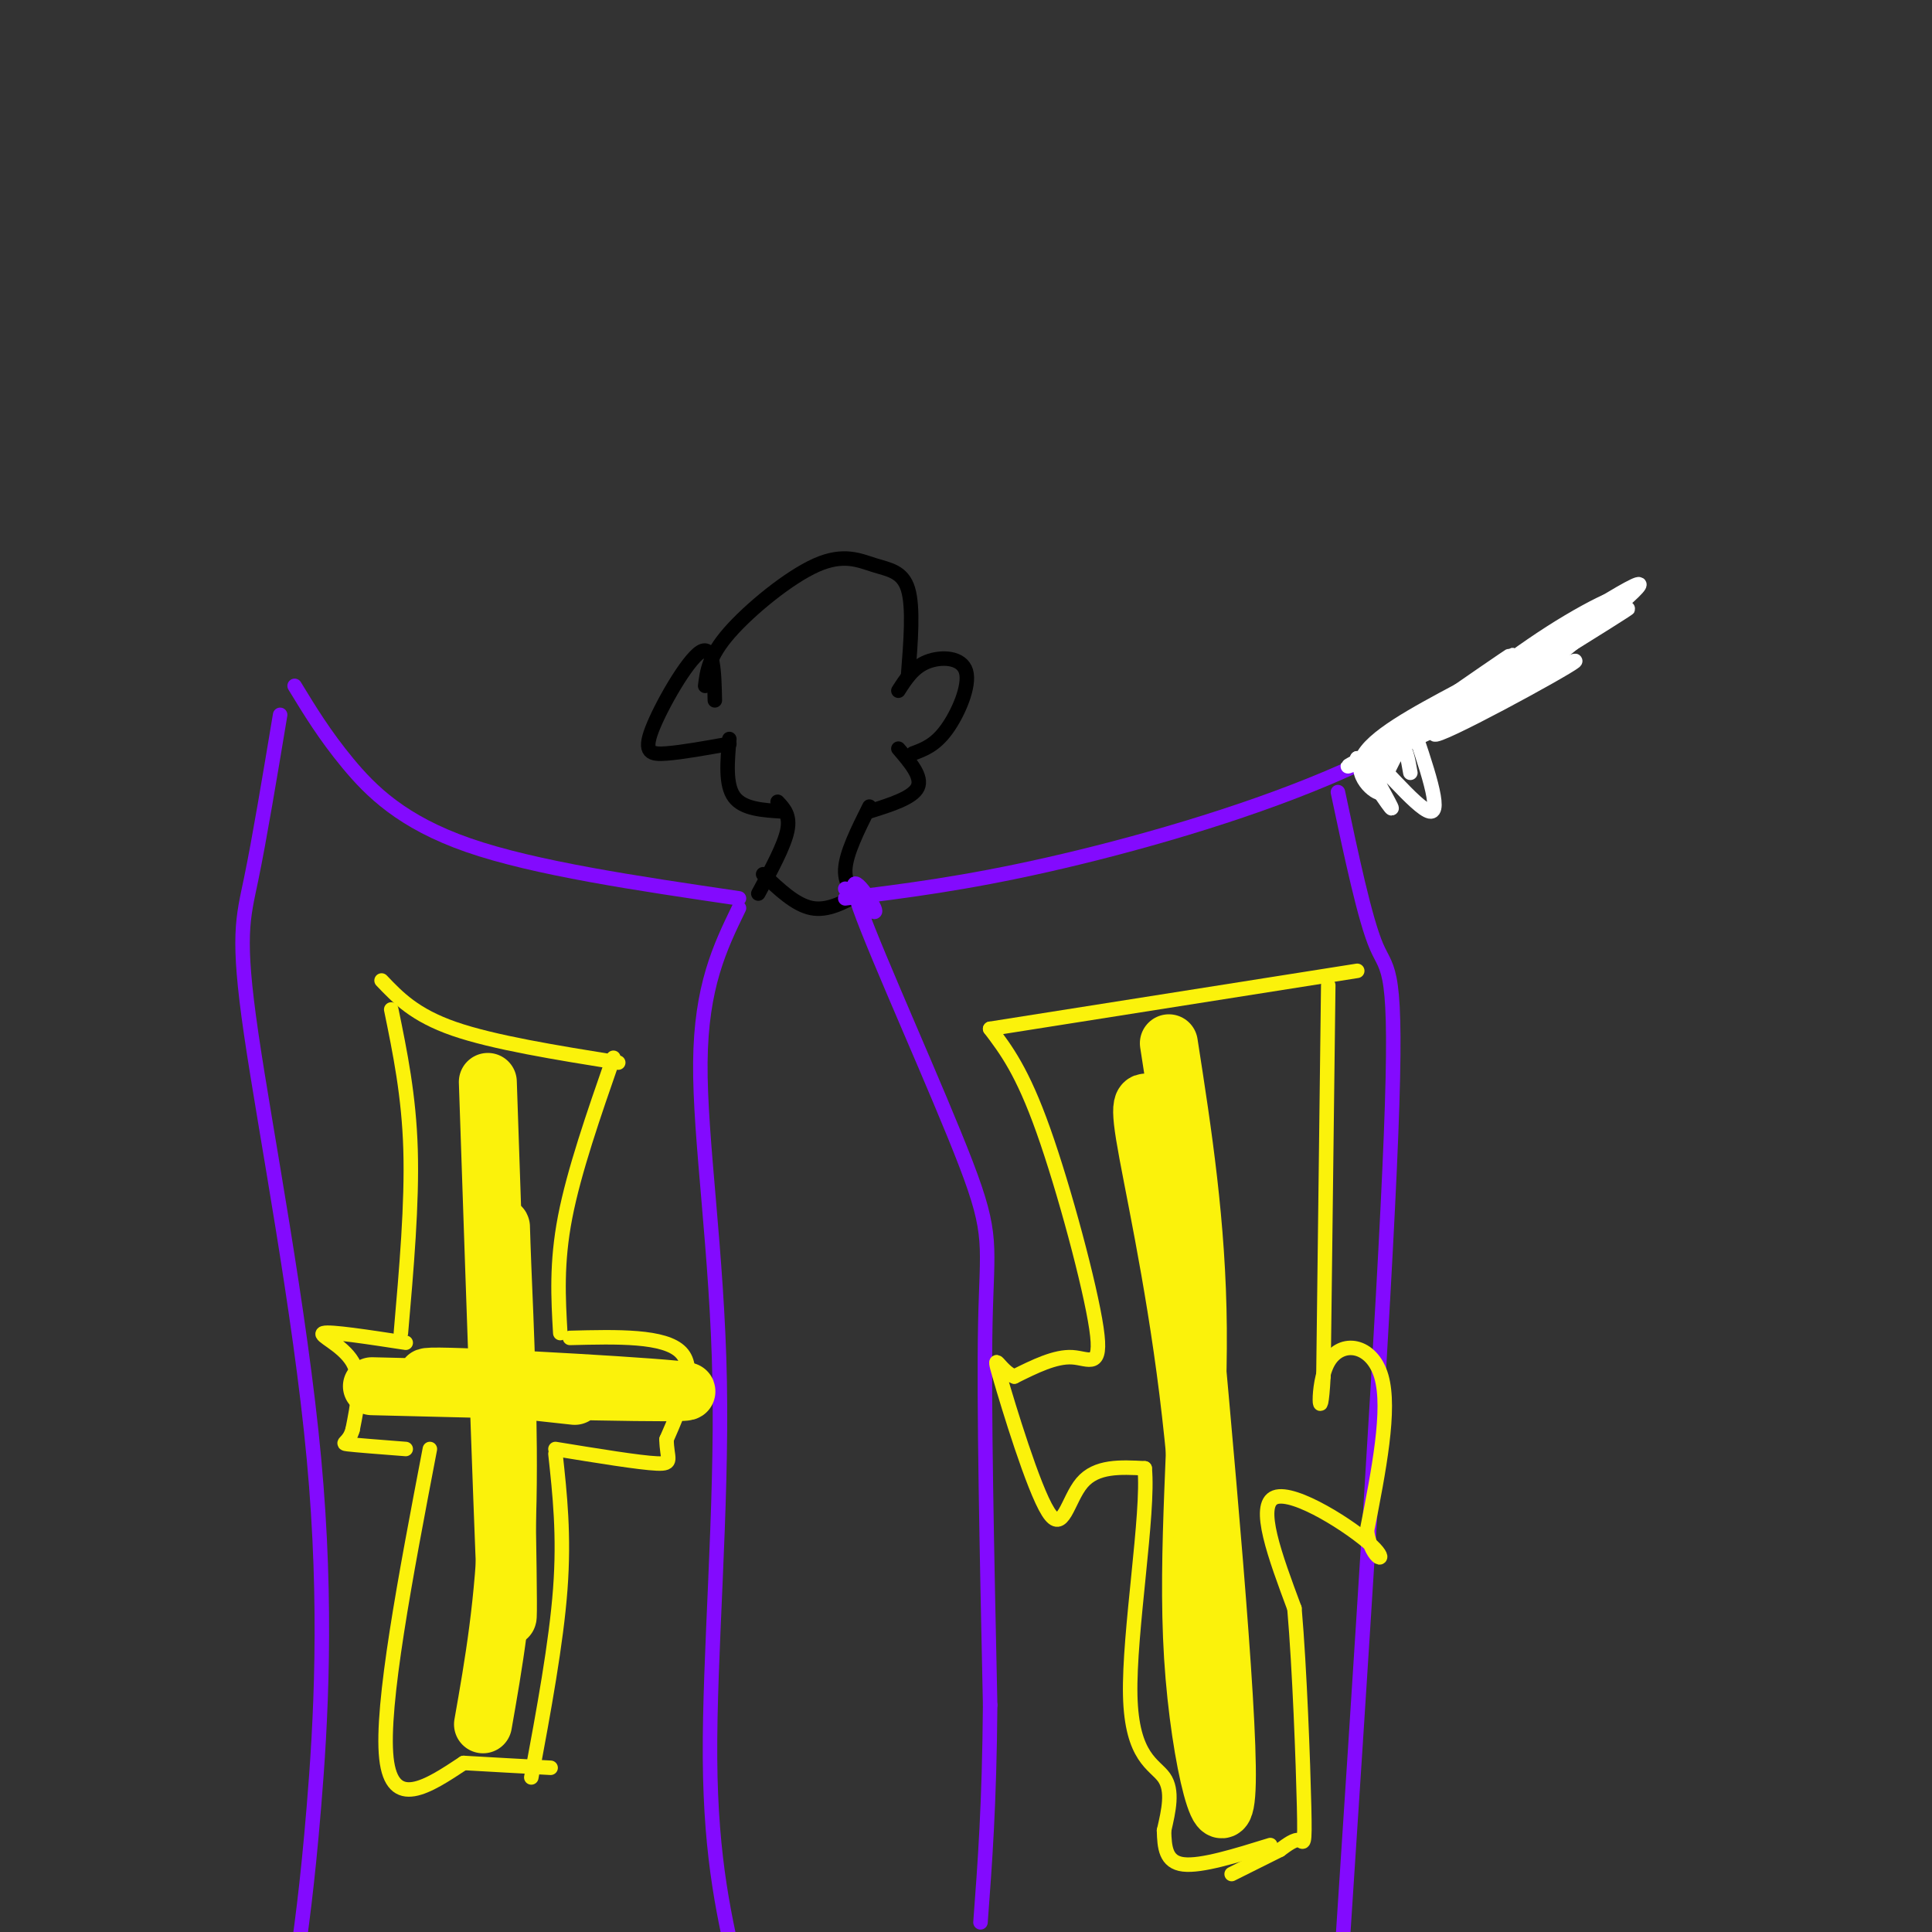 <svg viewBox='0 0 400 400' version='1.1' xmlns='http://www.w3.org/2000/svg' xmlns:xlink='http://www.w3.org/1999/xlink'><rect x="0" y="0" width="400" height="400" fill="#333333" stroke="none"/><g fill='none' stroke='rgb(0,0,0)' stroke-width='3' stroke-linecap='round' stroke-linejoin='round'><path d='M148,145c-0.125,-5.875 -0.250,-11.750 -3,-10c-2.750,1.750 -8.125,11.125 -10,16c-1.875,4.875 -0.250,5.250 3,5c3.250,-0.250 8.125,-1.125 13,-2'/><path d='M186,143c1.554,-2.435 3.107,-4.869 6,-6c2.893,-1.131 7.125,-0.958 8,2c0.875,2.958 -1.607,8.702 -4,12c-2.393,3.298 -4.696,4.149 -7,5'/><path d='M146,142c0.383,-3.075 0.766,-6.150 5,-11c4.234,-4.850 12.321,-11.475 18,-14c5.679,-2.525 8.952,-0.949 12,0c3.048,0.949 5.871,1.271 7,5c1.129,3.729 0.565,10.864 0,18'/><path d='M151,153c-0.417,4.750 -0.833,9.500 1,12c1.833,2.500 5.917,2.750 10,3'/><path d='M186,155c2.500,2.917 5.000,5.833 4,8c-1.000,2.167 -5.500,3.583 -10,5'/><path d='M161,166c1.333,1.417 2.667,2.833 2,6c-0.667,3.167 -3.333,8.083 -6,13'/><path d='M180,167c-2.417,4.833 -4.833,9.667 -5,13c-0.167,3.333 1.917,5.167 4,7'/><path d='M158,181c3.333,3.167 6.667,6.333 10,7c3.333,0.667 6.667,-1.167 10,-3'/></g>
<g fill='none' stroke='rgb(131,10,254)' stroke-width='3' stroke-linecap='round' stroke-linejoin='round'><path d='M175,186c12.327,-1.536 24.655,-3.071 42,-7c17.345,-3.929 39.708,-10.250 58,-18c18.292,-7.750 32.512,-16.929 41,-23c8.488,-6.071 11.244,-9.036 14,-12'/><path d='M153,186c-21.111,-3.111 -42.222,-6.222 -56,-11c-13.778,-4.778 -20.222,-11.222 -25,-17c-4.778,-5.778 -7.889,-10.889 -11,-16'/><path d='M58,148c-2.148,12.895 -4.297,25.789 -6,34c-1.703,8.211 -2.962,11.737 0,32c2.962,20.263 10.144,57.263 13,88c2.856,30.737 1.388,55.211 0,72c-1.388,16.789 -2.694,25.895 -4,35'/><path d='M61,409c-0.667,5.833 -0.333,2.917 0,0'/><path d='M153,188c-3.929,8.107 -7.857,16.214 -8,32c-0.143,15.786 3.500,39.250 4,66c0.500,26.750 -2.143,56.786 -2,78c0.143,21.214 3.071,33.607 6,46'/><path d='M153,410c1.167,8.000 1.083,5.000 1,2'/><path d='M175,184c3.512,3.159 7.024,6.319 6,4c-1.024,-2.319 -6.584,-10.116 -3,0c3.584,10.116 16.311,38.147 22,53c5.689,14.853 4.340,16.530 4,33c-0.340,16.470 0.330,47.735 1,79'/><path d='M205,353c-0.167,20.667 -1.083,32.833 -2,45'/><path d='M277,164c2.800,13.222 5.600,26.444 8,32c2.400,5.556 4.400,3.444 3,39c-1.400,35.556 -6.200,108.778 -11,182'/></g>
<g fill='none' stroke='rgb(255,255,255)' stroke-width='3' stroke-linecap='round' stroke-linejoin='round'><path d='M292,149c3.351,9.774 6.702,19.548 4,19c-2.702,-0.548 -11.458,-11.417 -13,-12c-1.542,-0.583 4.131,9.119 5,11c0.869,1.881 -3.065,-4.060 -7,-10'/><path d='M281,157c0.524,0.286 5.333,6.000 5,7c-0.333,1.000 -5.810,-2.714 -4,-7c1.810,-4.286 10.905,-9.143 20,-14'/><path d='M302,143c7.005,-4.861 14.518,-10.012 9,-6c-5.518,4.012 -24.067,17.189 -21,17c3.067,-0.189 27.749,-13.743 27,-14c-0.749,-0.257 -26.928,12.784 -35,17c-8.072,4.216 1.964,-0.392 12,-5'/><path d='M294,152c11.452,-5.483 34.082,-16.691 32,-15c-2.082,1.691 -28.876,16.282 -29,15c-0.124,-1.282 26.420,-18.436 35,-25c8.580,-6.564 -0.805,-2.536 -11,4c-10.195,6.536 -21.198,15.582 -25,19c-3.802,3.418 -0.401,1.209 3,-1'/><path d='M299,149c10.565,-7.123 35.477,-24.431 31,-22c-4.477,2.431 -38.344,24.600 -36,24c2.344,-0.600 40.900,-23.969 43,-25c2.100,-1.031 -32.257,20.277 -44,27c-11.743,6.723 -0.871,-1.138 10,-9'/><path d='M303,144c10.800,-7.578 32.800,-22.022 36,-23c3.200,-0.978 -12.400,11.511 -28,24'/><path d='M288,152c-0.711,4.044 -1.422,8.089 -1,8c0.422,-0.089 1.978,-4.311 3,-5c1.022,-0.689 1.511,2.156 2,5'/></g>
<g fill='none' stroke='rgb(251,242,11)' stroke-width='3' stroke-linecap='round' stroke-linejoin='round'><path d='M79,203c3.417,3.583 6.833,7.167 15,10c8.167,2.833 21.083,4.917 34,7'/><path d='M81,209c1.833,8.917 3.667,17.833 4,29c0.333,11.167 -0.833,24.583 -2,38'/><path d='M127,219c-4.083,11.750 -8.167,23.500 -10,33c-1.833,9.500 -1.417,16.750 -1,24'/><path d='M84,278c-7.844,-1.200 -15.689,-2.400 -17,-2c-1.311,0.400 3.911,2.400 6,6c2.089,3.600 1.044,8.800 0,14'/><path d='M73,296c-0.756,2.800 -2.644,2.800 -1,3c1.644,0.200 6.822,0.600 12,1'/><path d='M118,277c9.833,-0.250 19.667,-0.500 23,3c3.333,3.500 0.167,10.750 -3,18'/><path d='M138,298c0.022,4.044 1.578,5.156 -2,5c-3.578,-0.156 -12.289,-1.578 -21,-3'/><path d='M89,300c-5.083,26.583 -10.167,53.167 -9,64c1.167,10.833 8.583,5.917 16,1'/><path d='M96,365c5.667,0.333 11.833,0.667 18,1'/><path d='M115,301c0.917,8.417 1.833,16.833 1,28c-0.833,11.167 -3.417,25.083 -6,39'/><path d='M205,213c0.000,0.000 76.000,-12.000 76,-12'/><path d='M205,213c3.327,4.393 6.655,8.786 11,21c4.345,12.214 9.708,32.250 11,41c1.292,8.750 -1.488,6.214 -5,6c-3.512,-0.214 -7.756,1.893 -12,4'/><path d='M210,285c-3.072,-1.164 -4.751,-6.075 -3,0c1.751,6.075 6.933,23.136 10,28c3.067,4.864 4.019,-2.467 7,-6c2.981,-3.533 7.990,-3.266 13,-3'/><path d='M237,304c0.917,9.286 -3.292,34.000 -3,47c0.292,13.000 5.083,14.286 7,17c1.917,2.714 0.958,6.857 0,11'/><path d='M241,379c0.089,3.444 0.311,6.556 4,7c3.689,0.444 10.844,-1.778 18,-4'/><path d='M275,204c0.000,0.000 -1.000,81.000 -1,81'/><path d='M274,285c-0.619,12.060 -1.667,1.708 1,-3c2.667,-4.708 9.048,-3.774 11,3c1.952,6.774 -0.524,19.387 -3,32'/><path d='M283,317c1.000,6.500 5.000,6.750 1,3c-4.000,-3.750 -16.000,-11.500 -20,-10c-4.000,1.500 0.000,12.250 4,23'/><path d='M268,333c1.083,12.440 1.792,32.042 2,41c0.208,8.958 -0.083,7.274 -1,7c-0.917,-0.274 -2.458,0.863 -4,2'/><path d='M265,383c-2.333,1.167 -6.167,3.083 -10,5'/></g>
<g fill='none' stroke='rgb(251,242,11)' stroke-width='12' stroke-linecap='round' stroke-linejoin='round'><path d='M101,224c1.750,51.583 3.500,103.167 4,110c0.500,6.833 -0.250,-31.083 -1,-69'/><path d='M104,265c-0.274,-13.940 -0.458,-14.292 0,-3c0.458,11.292 1.560,34.226 1,52c-0.560,17.774 -2.780,30.387 -5,43'/><path d='M77,287c33.733,0.844 67.467,1.689 65,1c-2.467,-0.689 -41.133,-2.911 -51,-3c-9.867,-0.089 9.067,1.956 28,4'/><path d='M242,216c2.911,18.714 5.821,37.429 6,59c0.179,21.571 -2.375,46.000 -1,68c1.375,22.000 6.679,41.571 7,26c0.321,-15.571 -4.339,-66.286 -9,-117'/><path d='M245,252c-2.506,-23.089 -4.270,-22.313 -6,-23c-1.730,-0.687 -3.427,-2.839 -2,6c1.427,8.839 5.979,28.668 9,53c3.021,24.332 4.510,53.166 6,82'/></g>
</svg>